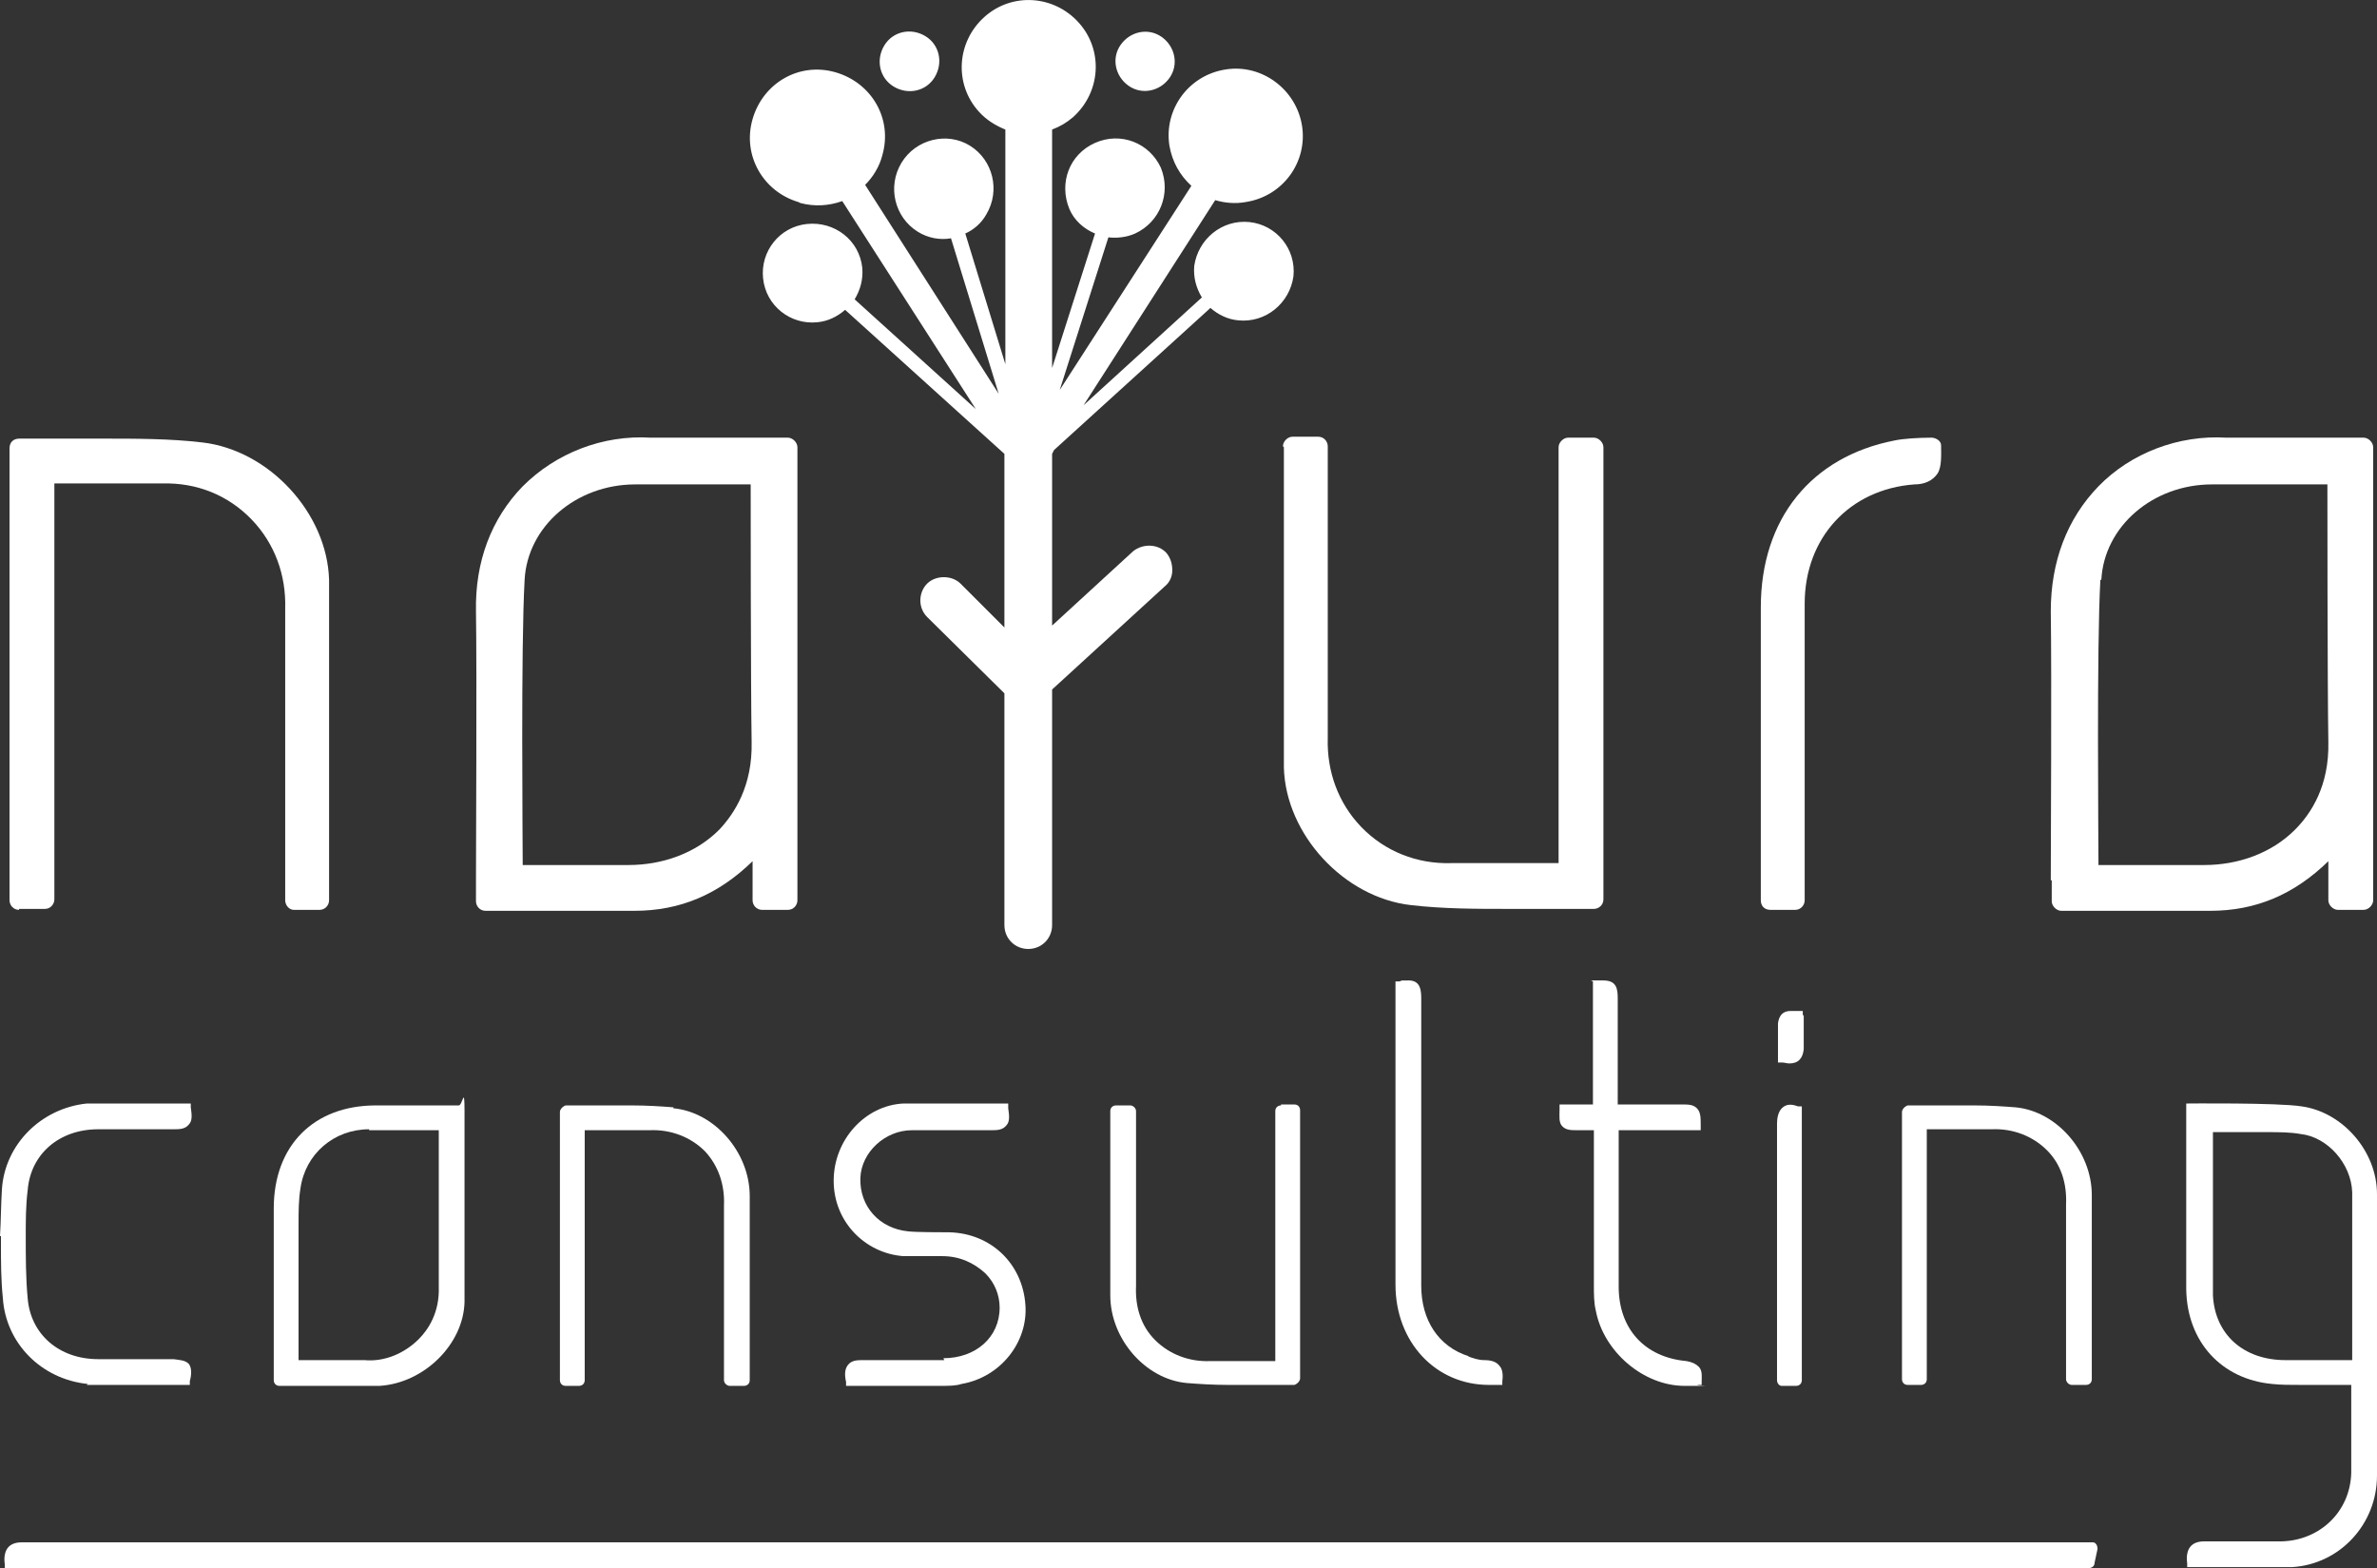 <?xml version="1.0" encoding="UTF-8"?>
<svg xmlns="http://www.w3.org/2000/svg" id="Layer_2" viewBox="0 0 249.2 164.38">
  <rect x="0" y="0" width="249.2" height="164.38" fill="#333333" stroke="none"/>
  <defs>
    <style>.cls-1{fill:#fff;}</style>
  </defs>
  <g id="Layer_1-2">
    <path class="cls-1" d="M249.2,125.18c0-4.5-3.6-8.6-7.9-9.2-2.5-.4-12.1-.3-12.1-.3v19.5c.1,5.5,3.7,9.4,9,9.9.9.1,1.9.1,3.1.1h5.2v9.2c-.1,4.1-3.3,7.1-7.3,7.2h-8.1c-.7,0-1.2.2-1.5.6-.3.4-.4,1-.3,1.7v.4h11c5-.3,8.9-4.5,8.9-9.6v-29.5h0ZM246.6,142.58h-7c-4.4,0-7.4-2.7-7.6-6.8v-17.1h5.5c1.4,0,2.6,0,3.7.2,2.8.3,5.3,3.1,5.4,6.1v17.7h0v-.1Z"></path>
    <path class="cls-1" d="M49.9,92.28v2.2c0,.5.4,1,1,1h15.6c4.8,0,8.8-1.7,12.4-5.2v4.1c0,.5.4,1,1,1h2.7c.6,0,1-.5,1-1v-47.5c0-.5-.5-1-1-1h-14.4c-5-.3-9.9,1.6-13.4,5.1-3.3,3.4-5,7.9-4.9,13.1.1,6.5,0,25.3,0,28.2h0ZM55,60.78c.3-5.6,5.4-10,11.6-10h12.1c0,.4,0,21.1.1,27,.1,4.6-1.8,7.5-3.4,9.2-2.5,2.5-6,3.7-9.5,3.7h-11.1c0-2.8-.2-22.8.2-29.9h0Z"></path>
    <path class="cls-1" d="M28.7,126.48v18.2c0,.3.2.6.6.6h10.5c4.7-.3,8.8-4.4,8.9-8.8v-20c0-2.8-.2-.6-.6-.6h-8.7c-6.5,0-10.7,4.2-10.7,10.8h0v-.2ZM38.7,118.48h7.3v16.4c.1,2.7-1.1,4.5-2.1,5.5-1.5,1.5-3.6,2.4-5.7,2.2h-6.9v-14.2c0-1.3,0-2.6.2-3.8.5-3.6,3.5-6.2,7.2-6.2h0v.1Z"></path>
    <path class="cls-1" d="M2,95.28h2.7c.6,0,1-.5,1-1v-43.6h11.3c3.6-.1,6.9,1.2,9.4,3.8,2.4,2.5,3.6,5.8,3.5,9.3v30.6c0,.5.4,1,.9,1h2.7c.6,0,1-.5,1-1v-33.6c-.2-7-6.3-13.6-13.3-14.4-3.4-.4-6.9-.4-10.4-.4H2c-.6,0-1,.4-1,1v47.4c0,.5.4,1,1,1h0v-.1Z"></path>
    <path class="cls-1" d="M70.6,116.08c-1.3-.1-2.7-.2-4.4-.2h-6.9c-.3.1-.6.4-.6.7v28.1c0,.3.2.6.6.6h1.4c.3,0,.6-.2.6-.6v-26.2h6.8c2.2-.1,4.3.7,5.8,2.2,1.4,1.5,2.1,3.5,2,5.7v18.3c0,.3.3.6.6.6h1.5c.3,0,.6-.2.6-.6v-19.3c0-4.6-3.7-8.8-8-9.2h0v-.1Z"></path>
    <path class="cls-1" d="M99,142.58h-8.5c-.6,0-1.2,0-1.6.5-.3.4-.4.9-.2,1.8v.4h9.8c1,0,1.7,0,2.3-.2,4.1-.7,7-4.4,6.7-8.3-.3-4.3-3.6-7.5-8-7.6-.6,0-3.5,0-4.3-.1-3-.3-5.1-2.6-5-5.6.1-2.7,2.6-5,5.4-5h8.3c.6,0,1.2,0,1.6-.5.4-.4.3-1.1.2-1.8v-.5h-11c-4,.2-7.3,3.8-7.3,8.1s3.3,7.6,7.3,7.9h4.1c1.8,0,3.3.7,4.5,1.8,1,1,1.5,2.3,1.5,3.6,0,3.1-2.5,5.3-5.9,5.3h0l.1.2Z"></path>
    <path class="cls-1" d="M167,102.88v12.9h-3.5v.5c0,.8-.1,1.4.3,1.8.4.4.9.4,1.6.4h1.7v16.2c0,1,0,1.9.2,2.7.8,4.3,5,7.9,9.3,7.9s.9,0,1.4-.1h.4v-.4c0-.4.1-1.1-.3-1.5-.3-.3-.7-.5-1.3-.6-4.4-.4-7.1-3.4-7.1-7.8v-16.4h8.6v-.5c0-.8,0-1.4-.4-1.8s-.9-.4-1.6-.4h-6.7v-11.1c0-1-.1-1.9-1.5-1.9s-.5,0-.8,0h-.5l.2.1Z"></path>
    <path class="cls-1" d="M154,142.18c-3.2-1-5-3.8-5-7.4v-30c0-.8,0-2-1.3-2s-.5,0-1,.1h-.4v31.8c0,6,4.2,10.5,9.8,10.5s.7,0,1,0h.4v-.4c.1-.7,0-1.3-.3-1.6-.3-.4-.8-.6-1.6-.6-.6,0-1.2-.2-1.7-.4h.1Z"></path>
    <path class="cls-1" d="M186.8,116.18c-.4.4-.5,1.1-.5,1.6v26.9c0,.3.2.6.5.6h1.5c.3,0,.6-.2.6-.6v-28.7h-.4c-.8-.3-1.3-.2-1.7.2h0Z"></path>
    <path class="cls-1" d="M189,106.38v-.4h-1.3c-.8,0-1.2.5-1.3,1.3v4.1h.4c.3,0,.5.1.8.1.9,0,1.4-.5,1.5-1.5v-3.5h0l-.1-.1Z"></path>
    <path class="cls-1" d="M93.7,9.08c1.5.9,3.4.5,4.3-1s.5-3.4-1-4.3-3.4-.5-4.3,1-.5,3.4,1,4.3Z"></path>
    <path class="cls-1" d="M118.3,8.98c1.4,1,3.3.6,4.3-.8,1-1.4.6-3.3-.8-4.3s-3.3-.6-4.3.8-.6,3.3.8,4.3Z"></path>
    <path class="cls-1" d="M83.9,21.28c1.5.4,3,.3,4.4-.2l14,21.8-12.7-11.5c.6-1,.9-2.1.8-3.3-.3-2.9-2.9-4.9-5.8-4.6s-4.9,2.9-4.6,5.7c.3,2.9,2.9,4.9,5.7,4.6,1.1-.1,2.1-.6,2.9-1.3l16.7,15.1h0v18.2l-4.6-4.6c-.9-.9-2.6-.9-3.5,0s-1,2.5,0,3.5l8.1,8v24.3c0,1.4,1.1,2.5,2.5,2.5s2.5-1.1,2.5-2.5v-24.7l11.8-10.8c.5-.4.8-1,.8-1.7s-.2-1.3-.6-1.8c-.9-1-2.5-1-3.5-.2l-8.5,7.8v-18l.2-.4,16.4-14.9c.8.7,1.8,1.2,2.9,1.3,2.9.3,5.4-1.8,5.8-4.6.3-2.9-1.8-5.4-4.6-5.7-2.9-.3-5.4,1.8-5.8,4.6-.1,1.2.2,2.3.8,3.3l-12.4,11.3,13.8-21.5c1,.3,2.1.4,3.2.2,3.9-.6,6.5-4.2,5.9-8-.6-3.8-4.2-6.5-8-5.9-3.9.6-6.5,4.2-5.9,8,.3,1.7,1.1,3.1,2.3,4.2l-13.8,21.4,5.1-16c.9.1,1.9,0,2.8-.4,2.6-1.2,3.8-4.2,2.7-6.9-1.2-2.6-4.2-3.8-6.9-2.6-2.7,1.2-3.8,4.2-2.7,6.9.5,1.2,1.5,2.1,2.7,2.6l-4.5,14.1V13.58c.8-.3,1.5-.7,2.2-1.3,2.9-2.6,3.2-7,.6-9.9-2.6-2.9-7-3.2-9.9-.6s-3.2,7-.6,9.9c.8.9,1.8,1.5,2.8,1.9v24.6l-4.2-13.7c.9-.4,1.7-1.1,2.2-2,1.5-2.5.7-5.7-1.7-7.2s-5.7-.7-7.2,1.8-.7,5.7,1.7,7.2c1.1.7,2.4.9,3.5.7l5,16.3-14-21.9c.8-.8,1.5-1.9,1.8-3.1,1.1-3.8-1.1-7.6-4.9-8.7s-7.6,1.1-8.7,4.9c-1.1,3.8,1.1,7.6,4.8,8.7h0l.2.1Z"></path>
    <path class="cls-1" d="M134.6,46.88v33.6c.2,7,6.3,13.6,13.3,14.4,3.4.4,6.9.4,10.4.4h8.8c.5,0,1-.4,1-1v-47.4c0-.5-.5-1-1-1h-2.7c-.5,0-1,.5-1,1v43.6h-11.3c-3.5.1-6.9-1.2-9.4-3.8-2.4-2.5-3.6-5.8-3.5-9.3v-30.6c0-.5-.4-1-1-1h-2.7c-.5,0-1,.5-1,1h0l.1.1Z"></path>
    <path class="cls-1" d="M215.1,92.28v2.2c0,.5.5,1,1,1h15.6c4.8,0,8.8-1.7,12.4-5.2v4.1c0,.5.5,1,1,1h2.7c.5,0,1-.5,1-1v-47.5c0-.5-.5-1-1-1h-14.4c-5-.3-10,1.6-13.4,5.1-3.3,3.4-5,7.9-5,13.1.1,6.5,0,25.3,0,28.2h.1ZM220.3,60.78c.3-5.6,5.4-10,11.6-10h12.1c0,.4,0,21.1.1,27,.1,4.6-1.8,7.5-3.5,9.2-2.5,2.5-6,3.7-9.5,3.7h-11.1c0-2.8-.2-22.8.2-29.9h.1Z"></path>
    <path class="cls-1" d="M185.5,95.38h2.7c.6,0,1-.5,1-1v-31.1c0-6.9,4.7-12,11.5-12.5,1.1,0,1.9-.4,2.4-1.1.5-.7.4-2.1.4-3,0-.5-.6-.8-1-.8-1.3,0-3,.1-3.9.3-8.7,1.7-14,8.2-14,17.5v30.7c0,.6.4,1,1,1h-.1Z"></path>
    <path class="cls-1" d="M9.1,145.18h10.8v-.4c.2-.7.2-1.4-.1-1.8-.4-.4-.9-.4-1.6-.5h-7.9c-4.1,0-7.1-2.6-7.4-6.4-.2-2.1-.2-4.3-.2-6.5h0c0-1.6,0-3.2.2-4.8.3-3.8,3.3-6.4,7.4-6.4h7.9c.6,0,1.2,0,1.6-.5.4-.4.3-1.1.2-1.8v-.4h-10.9c-4.8.5-8.6,4.3-8.9,9-.1,1.6-.1,3.3-.2,4.9h.1v.8H.1c0,1.9,0,3.8.2,5.7.3,4.7,4,8.5,8.9,9h0l-.1.1Z"></path>
    <path class="cls-1" d="M134.3,115.88c-.3,0-.6.2-.6.6v26.2h-6.8c-2.2.1-4.3-.7-5.8-2.2s-2.1-3.5-2-5.7v-18.3c0-.3-.3-.6-.6-.6h-1.5c-.3,0-.6.2-.6.6v19.3c0,4.6,3.7,8.8,8,9.2,1.3.1,2.7.2,4.4.2h6.9c.3-.1.6-.4.6-.7v-28.1c0-.3-.2-.6-.6-.6h-1.4v.1Z"></path>
    <path class="cls-1" d="M199.4,116.48v28.1c0,.3.2.6.6.6h1.4c.3,0,.6-.2.6-.6v-26.2h6.8c2.2-.1,4.3.7,5.8,2.2s2.1,3.5,2,5.7v18.3c0,.3.3.6.6.6h1.5c.3,0,.6-.2.6-.6v-19.3c0-4.6-3.7-8.8-8-9.2-1.3-.1-2.7-.2-4.4-.2h-6.9c-.3.1-.6.4-.6.7h0v-.1Z"></path>
    <path class="cls-1" d="M219.3,161.68H2.3c-.7,0-1.2.2-1.5.6-.3.4-.4,1-.3,1.7v.4h218.5c.3,0,.6-.2.6-.6l.3-1.4c0-.4-.2-.7-.5-.7h-.1Z"></path>
  </g>
</svg>
